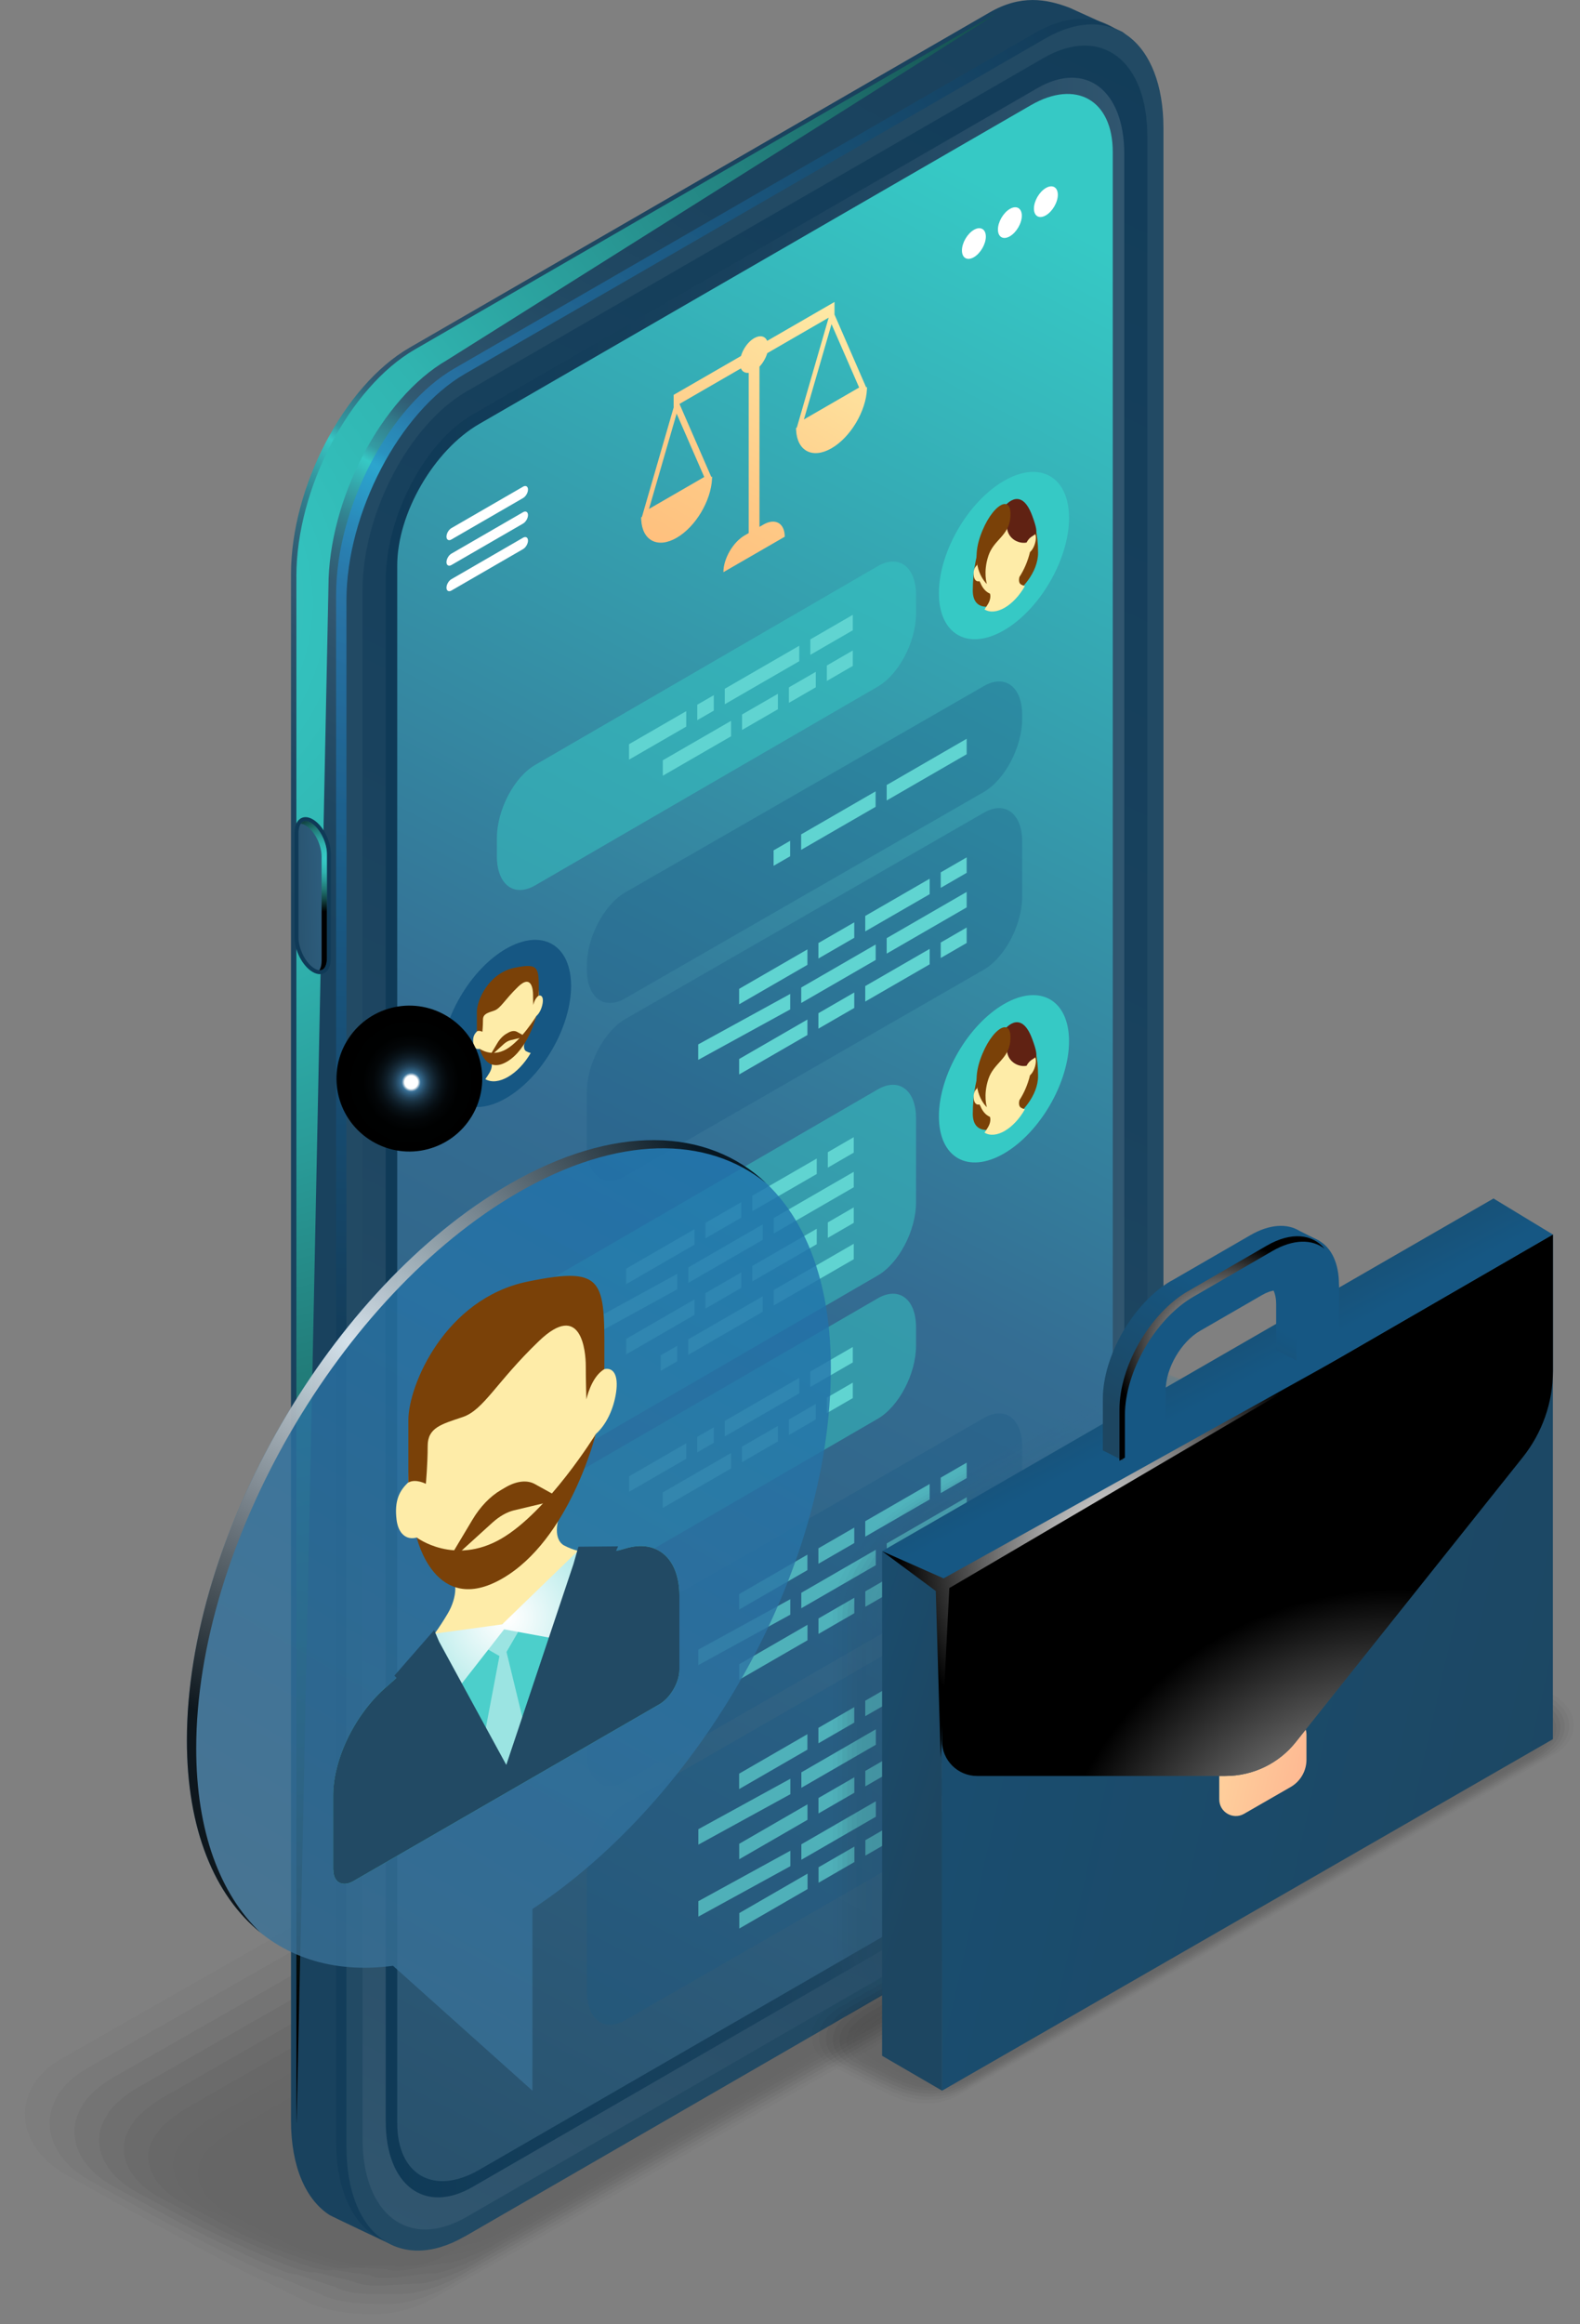 <svg width="102" height="150" viewBox="0 0 102 150" fill="none" xmlns="http://www.w3.org/2000/svg">
<rect x="0" y="0" width="102" height="150" fill="#808080" stroke="none"/>
<g clip-path="url(#clip0_103_10553)">
<g opacity="0.2">
<path opacity="0.09" d="M74.122 114.421L69.874 112.049C69.7 111.951 61.728 107.597 61.578 107.682L58.836 106.341C57.599 105.625 55.783 105.39 54.212 105.39C52.848 105.39 51.385 105.818 50.407 106.383L31.236 117.311L27.148 119.64L3.89 132.898C3.138 133.331 2.441 133.999 2.084 134.658C1.797 135.18 1.623 135.74 1.609 136.338C1.562 137.877 2.507 139.336 4.21 140.319L8.462 142.691C8.636 142.79 16.608 147.143 16.759 147.059L19.501 148.4C20.738 149.115 22.553 149.351 24.124 149.351C25.488 149.351 26.951 148.922 27.929 148.358L47.1 137.43L51.188 135.1L74.446 121.843C75.199 121.41 75.895 120.742 76.252 120.083C76.539 119.56 76.713 119 76.727 118.403C76.774 116.864 75.829 115.405 74.126 114.421H74.122Z" fill="black"/>
<path opacity="0.18" d="M73.694 114.76L69.56 112.473C69.212 112.275 61.752 108.346 61.451 108.515L58.794 107.419C57.684 106.774 55.75 106.736 54.335 106.736C53.107 106.736 51.545 107.263 50.666 107.771L32.059 118.389L28.09 120.652L5.513 133.533C4.836 133.924 4.069 134.625 3.73 135.208C3.444 135.712 3.246 136.239 3.213 136.809C3.124 138.286 4.022 139.708 5.692 140.672L9.826 142.96C10.174 143.157 17.634 147.087 17.935 146.917L20.592 148.014C21.702 148.659 23.635 148.696 25.051 148.696C26.279 148.696 27.84 148.169 28.72 147.661L47.327 137.044L51.296 134.78L73.873 121.899C74.55 121.509 75.317 120.808 75.655 120.224C75.942 119.72 76.14 119.193 76.173 118.624C76.262 117.146 75.364 115.725 73.694 114.76Z" fill="black"/>
<path opacity="0.27" d="M73.27 115.094L69.249 112.892C68.732 112.591 61.775 109.085 61.324 109.348L58.746 108.496C57.758 107.927 55.708 108.077 54.452 108.077C53.361 108.077 51.7 108.699 50.92 109.155L32.877 119.462L29.03 121.659L7.14 134.164C6.538 134.512 5.692 135.241 5.381 135.754C5.089 136.239 4.868 136.733 4.817 137.27C4.685 138.682 5.532 140.075 7.173 141.021L11.194 143.223C11.712 143.524 18.668 147.03 19.12 146.767L21.697 147.619C22.685 148.188 24.736 148.038 25.991 148.038C27.083 148.038 28.743 147.416 29.524 146.96L47.566 136.653L51.413 134.456L73.303 121.951C73.905 121.603 74.752 120.873 75.062 120.361C75.354 119.876 75.575 119.382 75.627 118.845C75.758 117.433 74.912 116.04 73.27 115.094Z" fill="black"/>
<path opacity="0.36" d="M72.847 115.433L68.943 113.315C68.252 112.915 61.808 109.833 61.206 110.181L58.709 109.574C57.843 109.075 55.68 109.423 54.579 109.423C53.624 109.423 51.87 110.143 51.183 110.539L33.701 120.535L29.971 122.667L8.763 134.794C8.236 135.1 7.31 135.853 7.027 136.3C6.731 136.766 6.487 137.223 6.421 137.736C6.242 139.086 7.042 140.442 8.655 141.374L12.559 143.491C13.25 143.891 19.694 146.974 20.296 146.626L22.793 147.233C23.659 147.732 25.822 147.383 26.923 147.383C27.878 147.383 29.632 146.663 30.319 146.268L47.801 136.272L51.531 134.14L72.739 122.012C73.266 121.706 74.192 120.949 74.475 120.506C74.771 120.04 75.016 119.584 75.081 119.071C75.26 117.72 74.46 116.365 72.847 115.433Z" fill="black"/>
<path opacity="0.45" d="M72.424 115.772L68.633 113.744C67.767 113.245 61.832 110.586 61.084 111.019L58.671 110.656C57.928 110.228 55.651 110.774 54.706 110.774C53.888 110.774 52.034 111.593 51.446 111.932L34.528 121.617L30.921 123.683L10.395 135.43C9.943 135.689 8.937 136.474 8.683 136.846C8.382 137.293 8.114 137.717 8.029 138.202C7.803 139.491 8.561 140.814 10.141 141.727L13.932 143.755C14.797 144.254 20.733 146.913 21.481 146.48L23.894 146.842C24.637 147.27 26.913 146.724 27.859 146.724C28.677 146.724 30.53 145.906 31.118 145.567L48.036 135.881L51.644 133.815L72.17 122.069C72.621 121.81 73.628 121.024 73.882 120.652C74.183 120.205 74.451 119.782 74.536 119.297C74.761 118.007 74.004 116.685 72.424 115.772Z" fill="black"/>
<path opacity="0.55" d="M71.996 116.106L68.318 114.162C67.278 113.565 61.855 111.325 60.952 111.847L58.619 111.729C58.003 111.372 55.604 112.111 54.819 112.111C54.137 112.111 52.185 113.028 51.696 113.311L35.342 122.685L31.857 124.685L12.013 136.056C11.637 136.272 10.546 137.082 10.324 137.387C10.019 137.816 9.727 138.202 9.628 138.663C9.36 139.891 10.066 141.176 11.618 142.075L15.296 144.018C16.335 144.616 21.759 146.856 22.662 146.334L24.994 146.452C25.611 146.809 28.009 146.07 28.795 146.07C29.477 146.07 31.429 145.153 31.918 144.87L48.272 135.496L51.757 133.495L71.601 122.125C71.977 121.909 73.068 121.099 73.289 120.793C73.595 120.365 73.886 119.979 73.985 119.518C74.253 118.29 73.548 117.005 71.996 116.106Z" fill="black"/>
<path opacity="0.64" d="M71.572 116.445L68.012 114.586C66.798 113.885 61.883 112.073 60.834 112.68L58.581 112.812C58.088 112.525 55.576 113.461 54.95 113.461C54.405 113.461 52.354 114.478 51.964 114.704L36.174 123.768L32.807 125.702L13.65 136.696C13.349 136.87 12.168 137.703 11.989 137.943C11.674 138.357 11.368 138.705 11.251 139.138C10.936 140.305 11.594 141.557 13.118 142.437L16.679 144.296C17.892 144.997 22.807 146.809 23.856 146.202L26.109 146.07C26.603 146.357 29.114 145.421 29.74 145.421C30.286 145.421 32.336 144.404 32.727 144.178L48.516 135.114L51.884 133.18L71.041 122.187C71.342 122.012 72.522 121.179 72.701 120.939C73.016 120.525 73.322 120.177 73.44 119.744C73.755 118.577 73.096 117.325 71.572 116.445Z" fill="black"/>
<path opacity="0.73" d="M71.149 116.784L67.701 115.01C66.319 114.21 61.907 112.821 60.712 113.513L58.544 113.89C58.172 113.673 55.548 114.807 55.077 114.807C54.668 114.807 52.523 115.923 52.227 116.092L36.997 124.845L33.752 126.709L15.277 137.326C15.051 137.458 13.744 138.286 13.64 138.489C13.25 138.818 12.991 139.199 12.855 139.604C12.493 140.705 13.104 141.924 14.6 142.79L18.047 144.564C19.43 145.364 23.842 146.753 25.037 146.061L27.205 145.684C27.576 145.896 30.201 144.767 30.671 144.767C31.081 144.767 33.225 143.651 33.522 143.482L48.751 134.728L51.997 132.865L70.472 122.248C70.698 122.116 72.005 121.288 72.109 121.085C72.499 120.756 72.758 120.375 72.894 119.97C73.256 118.869 72.645 117.65 71.149 116.784Z" fill="black"/>
<path opacity="0.82" d="M70.726 117.118L67.391 115.428C65.834 114.53 61.935 113.565 60.585 114.341L58.497 114.963C58.248 114.821 55.505 116.148 55.195 116.148C54.922 116.148 52.679 117.363 52.481 117.476L37.816 125.919L34.688 127.716L16.895 137.957C16.744 138.042 15.352 138.898 15.282 139.035C14.877 139.336 14.604 139.689 14.454 140.07C14.045 141.11 14.614 142.296 16.077 143.143L19.411 144.833C20.968 145.732 24.867 146.696 26.217 145.92L28.305 145.299C28.555 145.44 31.297 144.113 31.607 144.113C31.88 144.113 34.124 142.898 34.321 142.785L48.986 134.343L52.114 132.545L69.907 122.304C70.058 122.219 71.45 121.363 71.521 121.226C71.925 120.925 72.198 120.572 72.348 120.191C72.758 119.151 72.189 117.965 70.726 117.118Z" fill="black"/>
<path opacity="0.91" d="M70.303 117.457L67.085 115.852C65.355 114.854 61.963 114.308 60.468 115.174L58.459 116.04C58.337 115.97 55.477 117.49 55.322 117.49C55.186 117.49 52.843 118.803 52.745 118.859L38.644 126.992L35.638 128.723L18.532 138.588C18.457 138.63 16.975 139.51 16.942 139.576C16.524 139.853 16.237 140.178 16.072 140.526C15.611 141.505 16.138 142.654 17.573 143.482L20.79 145.087C22.52 146.084 25.912 146.63 27.407 145.764L29.416 144.899C29.538 144.969 32.398 143.449 32.553 143.449C32.689 143.449 35.032 142.136 35.13 142.08L49.231 133.947L52.237 132.215L69.343 122.351C69.418 122.309 70.9 121.429 70.933 121.363C71.351 121.085 71.638 120.761 71.803 120.412C72.264 119.433 71.737 118.285 70.303 117.457Z" fill="black"/>
<path d="M28.588 145.628L49.462 133.571L70.335 121.514C71.986 120.563 71.779 118.897 69.875 117.796L66.77 116.276C64.865 115.174 61.987 115.057 60.336 116.007L39.462 128.065L18.588 140.122C16.938 141.072 17.144 142.738 19.049 143.84L22.154 145.36C24.058 146.461 26.937 146.579 28.588 145.628Z" fill="black"/>
</g>
<path d="M26.438 142.64L63.887 121.005C68.111 118.563 71.535 112.016 71.535 106.383V6.589C71.535 3.723 73.891 3.087 72.461 2.061C72.405 2.024 69.117 0.527 69.056 0.504C67.523 -0.085 65.877 -0.348 63.882 0.805L26.434 22.439C22.21 24.882 18.786 31.428 18.786 37.061V136.851C18.786 139.844 19.755 141.981 21.293 142.96C21.382 143.016 25.347 144.903 25.451 144.936C26.815 145.393 24.59 143.703 26.438 142.64Z" fill="url(#paint0_linear_103_10553)"/>
<path style="mix-blend-mode:color-dodge" d="M26.782 22.552L64.231 0.918C66.225 -0.235 28.851 23.244 28.851 23.244C24.628 25.686 21.204 32.233 21.204 37.866C21.204 37.866 19.134 139.962 19.134 136.969V37.174C19.134 31.536 22.558 24.99 26.782 22.552Z" fill="url(#paint1_radial_103_10553)"/>
<path style="mix-blend-mode:screen" opacity="0.6" d="M29.345 143.971L66.794 122.337C71.017 119.895 74.441 113.348 74.441 107.715V7.92C74.441 2.282 71.017 -0.306 66.794 2.137L29.345 23.771C25.121 26.213 21.697 32.76 21.697 38.393V138.183C21.697 143.821 25.121 146.409 29.345 143.967V143.971Z" fill="url(#paint2_radial_103_10553)"/>
<path d="M30.013 144.329L67.462 122.695C71.685 120.252 75.109 113.706 75.109 108.073V8.278C75.109 2.64 71.685 0.052 67.462 2.494L30.013 24.129C25.789 26.571 22.365 33.117 22.365 38.751V138.54C22.365 144.178 25.789 146.767 30.013 144.324V144.329Z" fill="#224A64"/>
<path d="M74.07 108.736V8.819C74.07 3.878 71.069 1.61 67.363 3.746L30.112 25.267C26.41 27.409 23.404 33.146 23.404 38.087V138.004C23.404 142.945 26.405 145.214 30.112 143.077L67.363 121.556C71.064 119.415 74.07 113.678 74.07 108.736Z" fill="url(#paint3_linear_103_10553)"/>
<path d="M72.579 109.343V9.935C72.579 5.798 70.067 3.897 66.968 5.69L30.512 26.75C27.412 28.538 24.901 33.343 24.901 37.48V136.889C24.901 141.025 27.412 142.927 30.512 141.134L66.968 120.073C70.067 118.285 72.579 113.48 72.579 109.343Z" fill="url(#paint4_linear_103_10553)"/>
<path d="M66.545 6.791C69.465 5.101 71.836 6.452 71.836 9.808V110.332C71.836 113.687 69.465 117.772 66.545 119.462L30.935 140.032C28.014 141.722 25.644 140.371 25.644 137.016V36.492C25.644 33.136 28.014 29.051 30.935 27.362L66.545 6.791Z" fill="url(#paint5_linear_103_10553)"/>
<path d="M21.358 61.844V55.109C21.358 54.248 20.836 53.246 20.187 52.874C19.543 52.502 19.016 52.897 19.016 53.759V60.493C19.016 61.354 19.538 62.357 20.187 62.729C20.832 63.1 21.358 62.705 21.358 61.844Z" fill="url(#paint6_linear_103_10553)"/>
<path d="M20.653 62.616C20.987 62.616 21.105 62.202 21.105 61.844V55.109C21.105 54.342 20.629 53.42 20.06 53.095C19.938 53.025 19.825 52.987 19.722 52.987C19.388 52.987 19.27 53.401 19.27 53.759V60.493C19.27 61.26 19.745 62.183 20.314 62.507C20.437 62.578 20.549 62.616 20.653 62.616Z" fill="url(#paint7_linear_103_10553)"/>
<path style="mix-blend-mode:color-dodge" d="M20.761 62.013V55.279C20.761 54.512 20.286 53.589 19.717 53.264C19.609 53.203 19.51 53.17 19.416 53.166C19.486 53.057 19.585 52.987 19.722 52.987C19.82 52.987 19.938 53.025 20.06 53.095C20.625 53.42 21.105 54.347 21.105 55.109V61.844C21.105 62.202 20.987 62.616 20.653 62.616C20.644 62.616 20.629 62.611 20.615 62.611C20.719 62.456 20.761 62.23 20.761 62.018V62.013Z" fill="url(#paint8_radial_103_10553)"/>
<path d="M33.766 32.143L29.143 34.816C28.969 34.92 28.823 34.835 28.823 34.633C28.823 34.43 28.964 34.186 29.143 34.082L33.766 31.409C33.94 31.305 34.086 31.39 34.086 31.593C34.086 31.795 33.945 32.04 33.766 32.143ZM29.143 35.729L33.766 33.056C33.94 32.953 34.086 33.037 34.086 33.24C34.086 33.442 33.945 33.687 33.766 33.79L29.143 36.464C28.969 36.567 28.823 36.482 28.823 36.28C28.823 36.078 28.964 35.833 29.143 35.729ZM29.143 37.377L33.766 34.703C33.94 34.6 34.086 34.684 34.086 34.887C34.086 35.089 33.945 35.334 33.766 35.438L29.143 38.111C28.969 38.214 28.823 38.129 28.823 37.927C28.823 37.725 28.964 37.48 29.143 37.377Z" fill="white"/>
<path d="M62.1 16.161C62.1 16.651 62.443 16.848 62.871 16.599C63.294 16.354 63.643 15.756 63.643 15.271C63.643 14.787 63.299 14.584 62.871 14.834C62.448 15.079 62.1 15.676 62.1 16.161Z" fill="white"/>
<path d="M64.423 14.81C64.423 15.3 64.766 15.497 65.195 15.248C65.618 15.003 65.966 14.406 65.966 13.921C65.966 13.436 65.623 13.234 65.195 13.483C64.771 13.728 64.423 14.326 64.423 14.81Z" fill="white"/>
<path d="M66.747 13.46C66.747 13.949 67.09 14.147 67.518 13.897C67.942 13.653 68.29 13.055 68.29 12.57C68.29 12.085 67.946 11.883 67.518 12.133C67.095 12.377 66.747 12.975 66.747 13.46Z" fill="white"/>
<path d="M41.395 33.513C41.395 33.47 41.391 33.433 41.391 33.386L41.442 33.357L43.498 26.265H43.488V25.484L47.834 22.976C47.971 22.51 48.3 22.048 48.681 21.827C49.067 21.606 49.391 21.686 49.528 21.997L53.873 19.488V20.279H53.864L55.919 25.004L55.971 24.976C55.971 25.018 55.971 25.065 55.967 25.108V25.122C55.901 26.543 54.904 28.223 53.681 28.929C52.458 29.635 51.461 29.108 51.395 27.762H51.39L51.395 27.748C51.395 27.705 51.39 27.668 51.39 27.621L51.442 27.592L53.497 20.5L49.532 22.792C49.438 23.107 49.255 23.423 49.029 23.663V34.002L49.288 33.852C50.045 33.414 50.661 33.762 50.661 34.638L46.701 36.925C46.701 36.054 47.317 34.99 48.074 34.553L48.333 34.402V24.063C48.102 24.086 47.919 23.983 47.83 23.776L43.865 26.067L45.92 30.783L45.972 30.755C45.972 30.797 45.972 30.844 45.967 30.887V30.901C45.901 32.322 44.904 34.002 43.681 34.708C42.458 35.414 41.461 34.887 41.395 33.541H41.391L41.395 33.527V33.513ZM55.463 25.009L53.681 20.919L51.898 27.07L55.463 25.009ZM43.681 26.693L41.898 32.844L45.464 30.783L43.681 26.693Z" fill="url(#paint9_linear_103_10553)"/>
<path opacity="0.5" d="M34.552 57.138L56.663 44.313C58.027 43.523 59.137 41.41 59.137 39.588V38.407C59.137 36.586 58.031 35.748 56.663 36.539L34.552 49.363C33.188 50.154 32.078 52.267 32.078 54.088V55.269C32.078 57.091 33.183 57.928 34.552 57.138Z" fill="#36C9C5"/>
<path d="M60.613 38.28C60.613 40.944 62.495 42.017 64.814 40.675C67.132 39.334 69.014 36.092 69.014 33.428C69.014 30.764 67.132 29.691 64.814 31.032C62.495 32.374 60.613 35.616 60.613 38.28Z" fill="#36C9C5"/>
<g style="mix-blend-mode:screen">
<path d="M47.904 46.111L50.219 44.775V45.772L47.904 47.109V46.111ZM52.664 44.356L50.929 45.358V44.36L52.664 43.358V44.356ZM42.787 49.067L47.194 46.521V47.518L42.787 50.064V49.067ZM53.379 42.949L55.054 41.979V42.977L53.379 43.946V42.949ZM40.609 48.026L44.302 45.895V46.892L40.609 49.024V48.026ZM52.312 41.264L55.054 39.678V40.675L52.312 42.261V41.264ZM45.012 45.48L46.08 44.864V45.862L45.012 46.478V45.48ZM51.597 42.671L46.79 45.448V44.45L51.597 41.673V42.671Z" fill="#60D4D1"/>
</g>
<path d="M62.8 38.111C62.8 40.605 67.015 38.172 67.015 35.678C67.015 33.183 66.069 32.049 64.907 32.722C63.746 33.395 62.8 35.616 62.8 38.111Z" fill="url(#paint10_linear_103_10553)"/>
<path d="M63.083 36.473C63.092 36.294 63.106 36.172 63.13 36.087C63.313 34.219 63.944 33.343 64.875 32.807C65.82 32.261 66.512 32.449 66.634 34.209C66.643 34.261 66.648 34.327 66.648 34.412C66.808 34.379 66.911 34.52 66.86 34.863C66.817 35.16 66.686 35.456 66.493 35.63C66.352 36.214 66.112 36.774 65.811 37.235C65.754 37.452 65.787 37.649 65.914 37.72C65.994 37.767 66.074 37.8 66.163 37.824C65.444 39.094 64.277 39.772 63.558 39.33C63.638 39.212 63.718 39.09 63.793 38.962C63.929 38.727 63.967 38.468 63.906 38.308C63.647 38.2 63.435 37.965 63.294 37.621C63.276 37.584 63.252 37.546 63.233 37.508C63.04 37.56 62.895 37.423 62.866 37.165C62.824 36.802 62.918 36.619 63.078 36.464L63.083 36.473Z" fill="url(#paint11_linear_103_10553)"/>
<path d="M65.11 33.428C64.691 34.525 65.603 35.146 66.271 35.014C66.671 34.237 67.24 34.91 66.638 33.287C65.867 31.197 64.771 32.774 64.771 32.774L65.105 33.428H65.11Z" fill="url(#paint12_linear_103_10553)"/>
<path d="M65.222 33.428C65.105 34.6 64.155 34.826 63.807 35.87C63.459 36.92 63.708 37.687 63.708 37.687C63.708 37.687 62.565 36.68 63.28 34.614C63.995 32.548 65.387 31.762 65.218 33.428H65.222Z" fill="url(#paint13_linear_103_10553)"/>
<path opacity="0.5" d="M34.552 95.14L56.663 82.316C58.027 81.525 59.137 79.412 59.137 77.591V72.174C59.137 70.353 58.031 69.515 56.663 70.306L34.552 83.13C33.188 83.921 32.078 86.034 32.078 87.855V93.272C32.078 95.093 33.183 95.931 34.552 95.14Z" fill="#36C9C5"/>
<path d="M60.613 72.047C60.613 74.711 62.495 75.784 64.814 74.442C67.132 73.101 69.014 69.859 69.014 67.195C69.014 64.531 67.132 63.458 64.814 64.799C62.495 66.141 60.613 69.383 60.613 72.047Z" fill="#36C9C5"/>
<path opacity="0.5" d="M34.552 104.388L56.663 91.563C58.027 90.773 59.137 88.66 59.137 86.838V85.657C59.137 83.836 58.031 82.998 56.663 83.789L34.552 96.613C33.188 97.404 32.078 99.517 32.078 101.338V102.519C32.078 104.341 33.183 105.178 34.552 104.388Z" fill="#36C9C5"/>
<g style="mix-blend-mode:screen">
<path d="M47.904 93.361L50.219 92.025V93.022L47.904 94.359V93.361ZM52.664 91.606L50.929 92.608V91.61L52.664 90.608V91.606ZM42.787 96.317L47.194 93.771V94.768L42.787 97.314V96.317ZM53.379 90.199L55.054 89.229V90.227L53.379 91.196V90.199ZM40.609 95.276L44.302 93.145V94.142L40.609 96.274V95.276ZM52.312 88.514L55.054 86.928V87.925L52.312 89.511V88.514ZM45.012 92.731L46.08 92.114V93.112L45.012 93.728V92.731ZM51.597 89.921L46.79 92.698V91.7L51.597 88.923V89.921Z" fill="#60D4D1"/>
</g>
<path d="M62.8 71.877C62.8 74.372 67.015 71.939 67.015 69.444C67.015 66.95 66.069 65.816 64.907 66.489C63.746 67.162 62.8 69.383 62.8 71.877Z" fill="url(#paint14_linear_103_10553)"/>
<path d="M63.083 70.24C63.092 70.061 63.106 69.939 63.13 69.854C63.313 67.985 63.944 67.11 64.875 66.574C65.82 66.028 66.512 66.216 66.634 67.976C66.643 68.028 66.648 68.094 66.648 68.178C66.808 68.145 66.911 68.287 66.86 68.63C66.817 68.927 66.686 69.223 66.493 69.397C66.352 69.981 66.112 70.541 65.811 71.002C65.754 71.219 65.787 71.416 65.914 71.487C65.994 71.534 66.074 71.567 66.163 71.59C65.444 72.861 64.277 73.539 63.558 73.096C63.638 72.979 63.718 72.856 63.793 72.729C63.929 72.494 63.967 72.235 63.906 72.075C63.647 71.967 63.435 71.732 63.294 71.388C63.276 71.35 63.252 71.313 63.233 71.275C63.04 71.327 62.895 71.19 62.866 70.931C62.824 70.569 62.918 70.386 63.078 70.23L63.083 70.24Z" fill="url(#paint15_linear_103_10553)"/>
<path d="M65.11 67.195C64.691 68.291 65.603 68.913 66.271 68.781C66.671 68.004 67.24 68.677 66.638 67.054C65.867 64.964 64.771 66.541 64.771 66.541L65.105 67.195H65.11Z" fill="url(#paint16_linear_103_10553)"/>
<path d="M65.222 67.195C65.105 68.367 64.155 68.593 63.807 69.637C63.459 70.687 63.708 71.454 63.708 71.454C63.708 71.454 62.565 70.447 63.28 68.381C63.995 66.315 65.387 65.529 65.218 67.195H65.222Z" fill="url(#paint17_linear_103_10553)"/>
<g style="mix-blend-mode:multiply" opacity="0.3">
<path d="M40.36 64.428L63.515 51.109C64.879 50.318 65.989 48.205 65.989 46.384V46.144C65.989 44.323 64.884 43.485 63.515 44.276L40.36 57.594C38.996 58.385 37.886 60.498 37.886 62.319V62.559C37.886 64.38 38.992 65.218 40.36 64.428Z" fill="#165783"/>
</g>
<g style="mix-blend-mode:multiply" opacity="0.3">
<path d="M40.36 75.897L63.515 62.578C64.879 61.787 65.989 59.674 65.989 57.853V54.319C65.989 52.497 64.884 51.66 63.515 52.45L40.36 65.769C38.996 66.559 37.886 68.672 37.886 70.494V74.028C37.886 75.85 38.992 76.687 40.36 75.897Z" fill="#165783"/>
</g>
<path d="M29.683 71.161C28.052 70.207 28.068 67.146 29.717 64.323C31.366 61.5 34.025 59.985 35.655 60.938C37.285 61.892 37.27 64.954 35.621 67.776C33.972 70.599 31.313 72.114 29.683 71.161Z" fill="#165783"/>
<g style="mix-blend-mode:screen">
<path d="M52.834 60.86L55.148 59.524V60.521L52.834 61.858V60.86ZM60.016 57.707L55.858 60.107V59.11L60.016 56.709V57.707ZM47.717 63.816L52.124 61.27V62.267L47.717 64.814V63.816ZM60.731 56.3L62.405 55.331V56.328L60.731 57.298V56.3ZM57.241 50.662L62.405 47.678V48.676L57.241 51.66V50.662ZM49.941 54.879L51.009 54.262V55.26L49.941 55.876V54.879ZM56.526 52.069L51.719 54.846V53.848L56.526 51.071V52.069ZM52.834 65.388L55.148 64.051V65.049L52.834 66.385V65.388ZM60.016 62.234L55.858 64.635V63.637L60.016 61.237V62.234ZM47.717 68.343L52.124 65.797V66.795L47.717 69.341V68.343ZM60.731 60.827L62.405 59.858V60.856L60.731 61.825V60.827ZM57.241 60.545L62.405 57.561V58.559L57.241 61.543V60.545ZM45.073 67.402L51.014 64.145V65.143L45.073 68.4V67.402ZM56.531 61.952L51.724 64.729V63.731L56.531 60.954V61.952Z" fill="#60D4D1"/>
</g>
<g style="mix-blend-mode:multiply" opacity="0.3">
<path d="M40.36 114.958L63.515 101.639C64.879 100.849 65.989 98.736 65.989 96.914V93.38C65.989 91.559 64.884 90.721 63.515 91.512L40.36 104.83C38.996 105.621 37.886 107.734 37.886 109.555V113.089C37.886 114.911 38.992 115.748 40.36 114.958Z" fill="#165783"/>
</g>
<g style="mix-blend-mode:screen" opacity="0.7">
<path d="M52.834 99.921L55.148 98.585V99.583L52.834 100.919V99.921ZM60.016 96.768L55.858 99.169V98.171L60.016 95.771V96.768ZM47.717 102.877L52.124 100.331V101.329L47.717 103.875V102.877ZM60.731 95.361L62.406 94.392V95.389L60.731 96.359V95.361ZM52.839 104.449L55.153 103.112V104.11L52.839 105.447V104.449ZM60.021 101.296L55.863 103.696V102.698L60.021 100.298V101.296ZM47.721 107.404L52.129 104.858V105.856L47.721 108.402V107.404ZM60.736 99.889L62.41 98.919V99.917L60.736 100.886V99.889ZM57.246 99.606L62.41 96.623V97.62L57.246 100.604V99.606ZM45.078 106.463L51.019 103.206V104.204L45.078 107.461V106.463ZM56.536 101.013L51.729 103.79V102.792L56.536 100.016V101.013Z" fill="#60D4D1"/>
</g>
<g style="mix-blend-mode:multiply" opacity="0.3">
<path d="M40.36 130.371L63.515 117.052C64.879 116.261 65.989 114.148 65.989 112.327V104.971C65.989 103.15 64.884 102.312 63.515 103.103L40.36 116.421C38.996 117.212 37.886 119.325 37.886 121.146V128.502C37.886 130.323 38.992 131.161 40.36 130.371Z" fill="#165783"/>
</g>
<g style="mix-blend-mode:screen" opacity="0.7">
<path d="M52.834 111.508L55.148 110.172V111.169L52.834 112.506V111.508ZM60.016 108.355L55.858 110.755V109.757L60.016 107.357V108.355ZM47.716 114.464L52.123 111.918V112.915L47.716 115.461V114.464ZM60.731 106.948L62.405 105.978V106.976L60.731 107.946V106.948ZM52.838 116.035L55.153 114.699V115.697L52.838 117.033V116.035ZM60.02 112.882L55.863 115.283V114.285L60.02 111.885V112.882ZM47.721 118.991L52.128 116.445V117.443L47.721 119.989V118.991ZM60.735 111.475L62.41 110.506V111.503L60.735 112.473V111.475ZM52.843 120.506L55.157 119.17V120.168L52.843 121.504V120.506ZM60.025 117.353L55.867 119.753V118.756L60.025 116.356V117.353ZM47.726 123.462L52.133 120.916V121.914L47.726 124.46V123.462ZM60.74 115.946L62.415 114.977V115.974L60.74 116.944V115.946ZM57.25 111.193L62.415 108.209V109.207L57.25 112.191V111.193ZM45.082 118.05L51.023 114.793V115.791L45.082 119.047V118.05ZM56.54 112.6L51.733 115.377V114.379L56.54 111.602V112.6ZM57.25 115.838L62.415 112.854V113.852L57.25 116.836V115.838ZM45.082 122.695L51.023 119.438V120.436L45.082 123.692V122.695ZM56.54 117.245L51.733 120.022V119.024L56.54 116.247V117.245Z" fill="#60D4D1"/>
</g>
<g style="mix-blend-mode:screen">
<path d="M45.544 78.918L47.858 77.581V78.579L45.544 79.915V78.918ZM52.726 75.765L48.568 78.165V77.167L52.726 74.767V75.765ZM40.426 81.873L44.834 79.327V80.325L40.426 82.871V81.873ZM53.441 74.358L55.115 73.388V74.386L53.441 75.355V74.358ZM49.951 83.252L55.115 80.269V81.266L49.951 84.25V83.252ZM42.651 87.469L43.719 86.852V87.85L42.651 88.467V87.469ZM49.236 84.659L44.429 87.436V86.438L49.236 83.662V84.659ZM45.544 83.45L47.858 82.113V83.111L45.544 84.448V83.45ZM52.726 80.297L48.568 82.697V81.699L52.726 79.299V80.297ZM40.426 86.405L44.834 83.859V84.857L40.426 87.403V86.405ZM53.441 78.89L55.115 77.92V78.918L53.441 79.887V78.89ZM49.951 78.607L55.115 75.624V76.621L49.951 79.605V78.607ZM37.783 85.464L43.724 82.207V83.205L37.783 86.462V85.464ZM49.241 80.014L44.434 82.791V81.793L49.241 79.017V80.014Z" fill="#60D4D1"/>
</g>
<path d="M31.33 69.647C31.424 69.515 31.509 69.383 31.593 69.247C31.8 68.903 31.81 68.517 31.608 68.4C31.344 68.249 31.114 68.009 30.968 67.689C30.752 67.75 30.587 67.604 30.554 67.327C30.507 66.931 30.615 66.734 30.794 66.564C30.846 65.261 31.292 63.915 32.793 63.049C34.293 62.183 34.74 63.006 34.792 64.253C34.971 64.211 35.088 64.366 35.032 64.738C34.98 65.058 34.839 65.388 34.618 65.576C34.467 66.07 34.237 66.578 33.978 67.03C33.781 67.374 33.771 67.741 33.978 67.849C34.067 67.896 34.161 67.934 34.26 67.957C33.451 69.35 32.144 70.108 31.335 69.647H31.33Z" fill="url(#paint18_linear_103_10553)"/>
<path d="M34.792 64.249C34.519 64.404 34.425 64.865 34.425 64.865C34.425 64.865 34.411 64.465 34.411 64.178C34.411 63.891 34.322 62.842 33.452 63.675C32.581 64.512 32.327 65.077 31.899 65.223C31.471 65.369 31.18 65.435 31.18 65.811C31.18 66.188 31.142 66.588 31.142 66.588C31.142 66.588 30.935 66.475 30.785 66.559V65.284C30.785 64.573 31.532 62.804 33.221 62.456C34.872 62.117 34.783 62.465 34.783 64.244L34.792 64.249Z" fill="url(#paint19_linear_103_10553)"/>
<path d="M34.622 65.576C34.622 65.576 34.091 67.727 32.717 68.522C31.344 69.317 30.972 67.684 30.972 67.684C30.972 67.684 31.734 68.263 32.694 67.708C33.653 67.152 34.627 65.571 34.627 65.571L34.622 65.576Z" fill="url(#paint20_linear_103_10553)"/>
<path d="M33.926 66.894L33.381 66.592C33.221 66.503 33.009 66.526 32.788 66.658L32.689 66.715C32.473 66.842 32.261 67.058 32.106 67.322L31.546 68.263L32.511 67.388C32.656 67.256 32.807 67.171 32.948 67.134L33.926 66.898V66.894Z" fill="url(#paint21_linear_103_10553)"/>
<path style="mix-blend-mode:screen" d="M28.833 65.562C31.067 66.889 31.8 69.778 30.47 72.014C29.138 74.249 26.255 74.984 24.021 73.652C21.787 72.32 21.053 69.435 22.384 67.2C23.715 64.964 26.599 64.23 28.833 65.562Z" fill="url(#paint22_radial_103_10553)"/>
<path opacity="0.8" d="M32.854 76.433C44.335 69.802 53.638 75.111 53.638 88.293C53.638 101.475 45.139 116.083 34.373 123.198V134.926L25.371 126.864C17.591 127.904 12.065 122.455 12.065 112.304C12.065 99.121 21.373 83.064 32.849 76.433H32.854Z" fill="url(#paint23_linear_103_10553)"/>
<g style="mix-blend-mode:color-dodge">
<path opacity="0.8" d="M32.854 76.433C39.641 72.513 45.661 72.767 49.457 76.353C45.643 73.28 39.89 73.242 33.451 76.96C21.97 83.591 12.667 99.653 12.667 112.831C12.667 118.196 14.214 122.248 16.815 124.723C13.852 122.318 12.065 118.073 12.065 112.308C12.065 99.126 21.373 83.069 32.849 76.438L32.854 76.433Z" fill="url(#paint24_radial_103_10553)"/>
</g>
<path d="M24.985 108.826C26.114 107.866 27.153 106.708 28.061 105.433C30.615 106.891 34.754 104.496 37.308 100.091C38.211 100.322 39.255 100.275 40.384 99.931C42.378 99.329 43.86 100.529 43.86 102.985V107.748C43.86 108.572 43.277 109.579 42.557 109.993L22.817 121.396C22.097 121.81 21.514 121.481 21.514 120.652V115.89C21.514 113.433 22.995 110.52 24.99 108.821L24.985 108.826Z" fill="url(#paint25_radial_103_10553)"/>
<path d="M21.509 120.657V115.894C21.509 113.438 22.991 110.525 24.985 108.826C26.1 107.875 27.13 106.736 28.028 105.475L32.684 113.932L37.341 100.096C38.239 100.317 39.269 100.27 40.384 99.931C42.378 99.329 43.86 100.529 43.86 102.985V107.748C43.86 108.572 43.277 109.579 42.557 109.993L22.817 121.396C22.097 121.81 21.514 121.481 21.514 120.652L21.509 120.657Z" fill="url(#paint26_radial_103_10553)"/>
<path d="M28.061 105.428C28.353 105.018 28.63 104.595 28.889 104.157C29.543 103.07 29.566 101.846 28.936 101.479C28.108 101.004 27.379 100.242 26.909 99.225C26.217 99.418 25.709 98.957 25.601 98.077C25.451 96.834 25.789 96.199 26.358 95.667C26.528 91.535 27.939 87.295 32.685 84.551C37.43 81.808 38.841 84.424 39.011 88.359C39.58 88.231 39.947 88.712 39.768 89.893C39.613 90.914 39.152 91.94 38.46 92.547C37.985 94.109 37.256 95.714 36.433 97.145C35.803 98.232 35.779 99.399 36.419 99.738C36.697 99.884 36.993 100.002 37.308 100.082C34.754 104.487 30.615 106.882 28.061 105.423V105.428Z" fill="url(#paint27_linear_103_10553)"/>
<path d="M39.011 88.363C38.155 88.857 37.854 90.316 37.854 90.316C37.854 90.316 37.816 89.055 37.816 88.142C37.816 87.229 37.538 83.906 34.787 86.551C32.035 89.196 31.236 90.984 29.881 91.446C28.527 91.907 27.61 92.119 27.61 93.309C27.61 94.5 27.492 95.761 27.492 95.761C27.492 95.761 26.834 95.408 26.363 95.677V91.648C26.363 89.403 28.729 83.803 34.072 82.706C39.298 81.633 39.015 82.735 39.015 88.368L39.011 88.363Z" fill="url(#paint28_linear_103_10553)"/>
<path d="M38.46 92.552C38.46 92.552 36.777 99.362 32.431 101.87C28.085 104.383 26.904 99.225 26.904 99.225C26.904 99.225 29.317 101.056 32.351 99.305C35.38 97.554 38.46 92.552 38.46 92.552Z" fill="url(#paint29_linear_103_10553)"/>
<path d="M36.259 96.731L34.528 95.775C34.029 95.498 33.352 95.573 32.651 95.978L32.346 96.157C31.659 96.552 30.996 97.239 30.502 98.072L28.724 101.046L31.777 98.274C32.233 97.86 32.713 97.587 33.169 97.474L36.264 96.736L36.259 96.731Z" fill="url(#paint30_linear_103_10553)"/>
<path d="M32.242 106.873L31.495 106.444L32.468 104.764L33.447 105.32L32.699 106.609L33.823 111.245L32.468 114.986L31.118 112.807L32.242 106.873Z" fill="url(#paint31_linear_103_10553)"/>
<path d="M35.667 105.724L32.544 105.15L29.806 108.656L28.061 105.428L32.416 104.83L37.308 100.086L35.667 105.724Z" fill="url(#paint32_radial_103_10553)"/>
<path d="M32.684 115.65L25.46 108.139L28.028 105.197L28.348 105.95L32.684 113.899L37.021 100.938L37.341 99.818L39.904 99.794L32.684 115.65Z" fill="url(#paint33_radial_103_10553)"/>
<g style="mix-blend-mode:multiply" opacity="0.3">
<path opacity="0.09" d="M72.565 89.097C74.973 87.704 76.925 88.82 76.925 91.587V113.16C76.925 115.923 74.973 119.292 72.565 120.685L58.996 128.272C56.588 129.665 53.756 128.408 53.756 125.646V104.072C53.756 101.31 56.588 98.077 58.996 96.688L72.565 89.102V89.097Z" fill="url(#paint34_linear_103_10553)"/>
<path opacity="0.18" d="M72.796 89.196C75.204 87.803 77.156 88.918 77.156 91.686V113.108C77.156 115.876 75.204 119.245 72.796 120.633L59.222 128.225C56.813 129.618 54.071 128.375 54.071 125.613V104.19C54.071 101.423 56.813 98.18 59.222 96.787L72.796 89.196Z" fill="url(#paint35_linear_103_10553)"/>
<path opacity="0.27" d="M73.026 89.295C75.434 87.902 77.386 89.017 77.386 91.785V113.056C77.386 115.824 75.434 119.193 73.026 120.582L59.443 128.177C57.035 129.57 54.382 128.342 54.382 125.58V104.308C54.382 101.54 57.035 98.284 59.443 96.891L73.026 89.295Z" fill="url(#paint36_linear_103_10553)"/>
<path opacity="0.36" d="M73.257 89.394C75.665 88.001 77.617 89.116 77.617 91.883V113.005C77.617 115.772 75.665 119.142 73.257 120.535L59.668 128.135C57.26 129.528 54.692 128.314 54.692 125.551V104.43C54.692 101.663 57.26 98.392 59.668 96.999L73.257 89.398V89.394Z" fill="url(#paint37_linear_103_10553)"/>
<path opacity="0.45" d="M73.487 89.493C75.895 88.1 77.847 89.215 77.847 91.982V112.953C77.847 115.72 75.895 119.09 73.487 120.483L59.889 128.088C57.481 129.481 55.003 128.281 55.003 125.514V104.543C55.003 101.776 57.481 98.491 59.889 97.098L73.487 89.493Z" fill="url(#paint38_linear_103_10553)"/>
<path opacity="0.55" d="M73.722 89.591C76.13 88.198 78.087 89.314 78.087 92.081V112.901C78.087 115.668 76.135 119.038 73.722 120.431L60.12 128.046C57.712 129.439 55.318 128.253 55.318 125.486V104.665C55.318 101.898 57.712 98.599 60.12 97.206L73.722 89.591Z" fill="url(#paint39_linear_103_10553)"/>
<path opacity="0.64" d="M73.953 89.69C76.361 88.297 78.317 89.413 78.317 92.18V112.849C78.317 115.617 76.365 118.986 73.953 120.379L60.346 127.999C57.937 129.392 55.633 128.22 55.633 125.453V104.783C55.633 102.016 57.937 98.698 60.346 97.31L73.953 89.69Z" fill="url(#paint40_linear_103_10553)"/>
<path opacity="0.73" d="M74.183 89.789C76.591 88.396 78.548 89.511 78.548 92.279V112.798C78.548 115.565 76.596 118.939 74.183 120.328L60.567 127.952C58.158 129.345 55.938 128.187 55.938 125.42V104.901C55.938 102.133 58.154 98.802 60.567 97.413L74.183 89.789Z" fill="url(#paint41_linear_103_10553)"/>
<path opacity="0.82" d="M74.413 89.888C76.822 88.495 78.778 89.61 78.778 92.378V112.746C78.778 115.513 76.826 118.887 74.413 120.28L60.792 127.909C58.384 129.302 56.254 128.159 56.254 125.391V105.023C56.254 102.256 58.384 98.91 60.792 97.517L74.413 89.888Z" fill="url(#paint42_linear_103_10553)"/>
<path opacity="0.91" d="M74.644 89.987C77.057 88.594 79.009 89.709 79.009 92.476V112.694C79.009 115.461 77.052 118.836 74.644 120.229L61.014 127.862C58.601 129.255 56.559 128.126 56.559 125.358V105.141C56.559 102.373 58.601 99.013 61.014 97.62L74.644 89.987Z" fill="url(#paint43_linear_103_10553)"/>
<path d="M74.874 90.086C77.287 88.693 79.239 89.808 79.239 92.575V112.642C79.239 115.41 77.283 118.784 74.874 120.177L61.239 127.815C58.826 129.208 56.874 128.093 56.874 125.325V105.258C56.874 102.491 58.831 99.117 61.239 97.724L74.874 90.086Z" fill="url(#paint44_linear_103_10553)"/>
</g>
<g opacity="0.2">
<path opacity="0.09" d="M100.296 109.4L98.429 108.468C98.382 108.44 96.505 107.517 96.449 107.517C95.945 107.254 95.362 107.098 94.765 107.033C94.549 107.009 94.285 107.014 94.064 107.014C93.373 107.014 92.606 107.244 92.112 107.531L72.885 118.525L53.605 129.547C53.022 129.886 52.542 130.474 52.443 131.048C52.429 131.128 52.415 131.213 52.41 131.298C52.359 132.079 52.824 132.837 53.704 133.345L55.571 134.277C55.618 134.305 57.495 135.227 57.551 135.227C58.055 135.491 58.638 135.646 59.235 135.712C59.452 135.736 59.715 135.731 59.936 135.731C60.627 135.731 61.394 135.5 61.888 135.213L81.115 124.22L100.4 113.198C100.983 112.859 101.463 112.271 101.561 111.696C101.575 111.616 101.59 111.532 101.594 111.447C101.646 110.661 101.18 109.908 100.301 109.4H100.296Z" fill="black"/>
<path opacity="0.18" d="M100.084 109.569L98.25 108.651C98.156 108.6 96.406 107.753 96.289 107.748C95.781 107.513 95.202 107.395 94.624 107.343C94.431 107.324 94.139 107.357 93.942 107.357C93.316 107.357 92.479 107.649 92.032 107.908L73.124 118.723L54.118 129.594C53.591 129.9 53.036 130.516 52.928 131.029C52.914 131.109 52.89 131.185 52.881 131.265C52.777 132.022 53.205 132.775 54.09 133.284L55.924 134.201C56.018 134.253 57.768 135.1 57.885 135.105C58.393 135.34 58.972 135.458 59.55 135.51C59.743 135.528 60.035 135.496 60.232 135.496C60.858 135.496 61.695 135.204 62.142 134.945L81.05 124.13L100.052 113.259C100.578 112.953 101.133 112.336 101.241 111.823C101.256 111.743 101.279 111.668 101.289 111.588C101.392 110.83 100.964 110.077 100.08 109.569H100.084Z" fill="black"/>
<path opacity="0.27" d="M99.868 109.743L98.062 108.844C97.921 108.764 96.294 107.993 96.124 107.993C95.612 107.781 95.038 107.706 94.478 107.668C94.304 107.654 93.994 107.71 93.815 107.71C93.26 107.71 92.348 108.068 91.953 108.299L73.369 118.935L54.64 129.66C54.175 129.928 53.535 130.578 53.422 131.029C53.403 131.105 53.375 131.175 53.361 131.251C53.201 131.98 53.601 132.733 54.48 133.241L56.286 134.14C56.428 134.22 58.055 134.992 58.224 134.992C58.737 135.204 59.311 135.279 59.866 135.317C60.04 135.331 60.35 135.274 60.529 135.274C61.084 135.274 61.996 134.917 62.392 134.686L80.975 124.05L99.704 113.325C100.169 113.056 100.814 112.407 100.922 111.955C100.941 111.88 100.969 111.809 100.983 111.734C101.143 111.005 100.743 110.252 99.864 109.743H99.868Z" fill="black"/>
<path opacity="0.36" d="M99.652 109.913L97.874 109.028C97.686 108.92 96.181 108.228 95.955 108.223C95.438 108.035 94.854 108.106 94.332 107.979C94.182 107.946 93.843 108.054 93.688 108.054C93.203 108.054 92.216 108.473 91.872 108.675L73.614 119.137L55.157 129.712C54.748 129.947 54.024 130.625 53.906 131.015C53.883 131.086 53.85 131.156 53.826 131.227C53.615 131.928 53.977 132.681 54.856 133.19L56.634 134.074C56.822 134.183 58.327 134.874 58.553 134.879C59.071 135.067 59.64 135.1 60.176 135.124C60.326 135.128 60.665 135.048 60.82 135.048C61.305 135.048 62.292 134.63 62.636 134.427L80.894 123.965L99.351 113.391C99.76 113.155 100.484 112.478 100.602 112.087C100.625 112.016 100.658 111.946 100.682 111.875C100.893 111.174 100.531 110.421 99.652 109.913Z" fill="black"/>
<path opacity="0.45" d="M99.436 110.082L97.686 109.216C97.455 109.08 96.068 108.463 95.786 108.459C95.264 108.299 94.685 108.43 94.182 108.299C94.055 108.266 93.693 108.402 93.561 108.402C93.147 108.402 92.089 108.887 91.788 109.056L73.854 119.339L55.67 129.763C55.317 129.966 54.438 130.658 54.391 131.001C54.353 131.067 54.325 131.133 54.297 131.199C54.029 131.872 54.358 132.62 55.242 133.133L56.992 133.999C57.222 134.135 58.61 134.752 58.892 134.757C59.414 134.917 59.974 134.912 60.496 134.917C60.628 134.917 60.985 134.813 61.117 134.813C61.531 134.813 62.589 134.328 62.89 134.159L80.824 123.876L99.008 113.452C99.36 113.249 100.24 112.558 100.287 112.214C100.325 112.148 100.353 112.082 100.381 112.016C100.649 111.343 100.32 110.595 99.436 110.082Z" fill="black"/>
<path opacity="0.55" d="M99.224 110.256L97.503 109.404C97.225 109.244 95.96 108.703 95.621 108.699C95.094 108.562 94.521 108.764 94.041 108.619C93.937 108.586 93.547 108.755 93.439 108.755C93.091 108.755 91.962 109.301 91.713 109.447L74.098 119.551L56.192 129.829C55.901 129.999 54.922 130.714 54.88 131.001C54.838 131.062 54.805 131.124 54.772 131.185C54.443 131.829 54.744 132.578 55.628 133.091L57.349 133.943C57.627 134.103 58.892 134.644 59.231 134.648C59.758 134.785 60.308 134.738 60.811 134.728C60.919 134.728 61.305 134.592 61.413 134.592C61.761 134.592 62.89 134.046 63.139 133.9L80.754 123.796L98.66 113.518C98.951 113.348 99.93 112.633 99.972 112.346C100.014 112.285 100.047 112.223 100.08 112.162C100.409 111.518 100.108 110.769 99.224 110.256Z" fill="black"/>
<path opacity="0.64" d="M99.007 110.426L97.319 109.593C96.995 109.404 95.852 108.943 95.456 108.934C94.925 108.826 94.37 108.821 93.895 108.934C93.81 108.92 93.401 109.099 93.312 109.099C93.034 109.099 91.83 109.71 91.632 109.823L74.343 119.753L56.71 129.881C56.474 130.018 55.402 130.756 55.369 130.987C55.322 131.043 55.28 131.1 55.247 131.161C54.861 131.782 55.129 132.526 56.014 133.039L57.702 133.872C58.027 134.06 59.169 134.521 59.565 134.531C60.096 134.639 60.651 134.644 61.126 134.531C61.211 134.545 61.62 134.366 61.709 134.366C61.987 134.366 63.191 133.754 63.389 133.641L80.678 123.711L98.311 113.584C98.547 113.447 99.619 112.708 99.652 112.478C99.699 112.421 99.737 112.365 99.774 112.304C100.16 111.682 99.892 110.939 99.007 110.426Z" fill="black"/>
<path opacity="0.73" d="M98.791 110.595L97.131 109.776C96.759 109.56 95.739 109.174 95.287 109.169C94.751 109.084 94.201 109.108 93.749 109.249C93.683 109.24 93.25 109.447 93.185 109.447C92.978 109.447 91.698 110.12 91.548 110.205L74.582 119.956L57.222 129.933C57.048 130.036 55.877 130.799 55.853 130.973C55.802 131.025 55.755 131.081 55.712 131.133C55.266 131.721 55.51 132.469 56.394 132.978L58.055 133.797C58.426 134.013 59.447 134.399 59.898 134.404C60.435 134.488 60.985 134.465 61.436 134.324C61.502 134.333 61.935 134.126 62.001 134.126C62.208 134.126 63.487 133.453 63.638 133.368L80.603 123.617L97.963 113.64C98.137 113.537 99.313 112.774 99.332 112.6C99.384 112.548 99.431 112.492 99.473 112.44C99.92 111.852 99.675 111.103 98.791 110.595Z" fill="black"/>
<path opacity="0.82" d="M98.575 110.769L96.943 109.965C96.524 109.725 95.626 109.414 95.118 109.404C94.577 109.343 94.036 109.4 93.599 109.569C93.556 109.565 93.1 109.8 93.053 109.8C92.916 109.8 91.562 110.539 91.463 110.595L74.822 120.168L57.74 129.994C57.622 130.06 56.352 130.851 56.338 130.968C56.282 131.015 56.23 131.067 56.183 131.119C55.675 131.679 55.891 132.427 56.775 132.935L58.407 133.74C58.826 133.98 59.724 134.291 60.232 134.3C60.773 134.361 61.314 134.305 61.752 134.135C61.794 134.14 62.25 133.905 62.297 133.905C62.434 133.905 63.788 133.166 63.887 133.11L80.528 123.537L97.611 113.711C97.728 113.645 98.998 112.854 99.012 112.736C99.069 112.689 99.12 112.638 99.167 112.586C99.675 112.026 99.459 111.278 98.575 110.769Z" fill="black"/>
<path opacity="0.91" d="M98.363 110.939L96.759 110.153C96.293 109.885 95.522 109.649 94.953 109.645C94.407 109.612 93.871 109.692 93.457 109.889C93.434 109.889 92.954 110.148 92.935 110.148C92.865 110.148 91.44 110.948 91.392 110.976L75.072 120.375L58.262 130.055C58.205 130.088 56.837 130.907 56.832 130.964C56.771 131.006 56.714 131.053 56.662 131.1C56.093 131.627 56.281 132.375 57.17 132.888L58.774 133.674C59.24 133.943 60.011 134.178 60.58 134.183C61.126 134.215 61.662 134.135 62.076 133.938C62.1 133.938 62.579 133.679 62.598 133.679C62.669 133.679 64.094 132.879 64.141 132.851L80.462 123.452L97.272 113.772C97.328 113.739 98.697 112.92 98.702 112.864C98.763 112.821 98.819 112.774 98.871 112.727C99.44 112.2 99.252 111.452 98.363 110.939Z" fill="black"/>
<path d="M62.387 133.74L80.382 123.368L98.377 112.995C99.215 112.511 99.106 111.668 98.142 111.108L96.567 110.336C95.602 109.776 94.139 109.72 93.302 110.2L75.307 120.572L57.312 130.945C56.474 131.429 56.583 132.272 57.547 132.827L59.123 133.599C60.087 134.159 61.55 134.215 62.387 133.735V133.74Z" fill="black"/>
</g>
<path d="M60.825 102.472V134.926L56.945 132.672V100.105L60.825 102.472Z" fill="url(#paint45_linear_103_10553)"/>
<path d="M60.811 102.472V134.926L100.25 112.238V79.671L60.811 102.472Z" fill="url(#paint46_linear_103_10553)"/>
<path d="M78.712 113.96V116.13C78.712 116.949 79.601 117.466 80.311 117.057L83.322 115.325C83.952 114.962 84.342 114.29 84.342 113.56V111.936C84.342 111.113 83.453 110.6 82.743 111.014L79.249 113.038C78.919 113.231 78.717 113.579 78.717 113.96H78.712Z" fill="url(#paint47_linear_103_10553)"/>
<path d="M60.811 102.472V112.346C60.811 113.598 61.827 114.614 63.078 114.614H79.107C80.876 114.614 82.55 113.814 83.651 112.426L98.307 94.043C99.567 92.462 100.254 90.5 100.254 88.476V79.666L60.811 102.468V102.472Z" fill="url(#paint48_linear_103_10553)"/>
<path style="mix-blend-mode:color-dodge" d="M60.811 102.472V112.346C60.811 113.598 61.827 114.614 63.078 114.614H79.107C80.876 114.614 82.55 113.814 83.651 112.426L98.307 94.043C99.567 92.462 100.254 90.5 100.254 88.476V79.666L60.811 102.468V102.472Z" fill="url(#paint49_radial_103_10553)"/>
<path d="M100.25 79.671L60.811 102.472L56.945 100.105L96.416 77.346L100.25 79.671Z" fill="url(#paint50_linear_103_10553)"/>
<path d="M75.613 82.664L80.711 79.718C81.962 78.993 83.096 78.941 83.9 79.44L85.17 80.076L84.987 81.036C85.081 81.393 85.137 81.793 85.137 82.24V85.554L84.004 86.208L83.698 87.808L82.385 87.14V84.161C82.385 82.758 81.393 82.193 80.175 82.899L76.158 85.219C74.935 85.925 73.948 87.634 73.948 89.036V92.015L72.715 92.726L72.508 94.269L71.196 93.601V90.288C71.196 87.483 73.176 84.067 75.617 82.655L75.613 82.664Z" fill="url(#paint51_linear_103_10553)"/>
<path d="M86.445 82.909V86.222L83.693 87.813V84.834C83.693 83.431 82.706 82.866 81.483 83.572L77.466 85.892C76.243 86.598 75.255 88.307 75.255 89.709V92.688L72.504 94.279V90.966C72.504 88.161 74.484 84.744 76.925 83.332L82.019 80.386C84.46 78.974 86.44 80.104 86.44 82.909H86.445Z" fill="url(#paint52_linear_103_10553)"/>
<g style="mix-blend-mode:color-dodge">
<path d="M76.69 83.332L81.784 80.386C83.355 79.478 84.733 79.629 85.518 80.593C84.709 79.958 83.496 79.953 82.136 80.739L77.043 83.685C74.601 85.097 72.621 88.514 72.621 91.319V94.072L72.269 94.274V90.961C72.269 88.156 74.249 84.739 76.69 83.328V83.332Z" fill="url(#paint53_radial_103_10553)"/>
</g>
<path style="mix-blend-mode:color-dodge" d="M60.727 113.433L60.411 102.675L56.945 100.105L60.915 101.861L87.917 86.853L61.286 102.486L60.727 113.433Z" fill="url(#paint54_radial_103_10553)"/>
</g>
<defs>
<linearGradient id="paint0_linear_103_10553" x1="83.9" y1="4.584" x2="34.942" y2="89.336" gradientUnits="userSpaceOnUse">
<stop offset="0.06" stop-color="#19425E"/>
<stop offset="0.27" stop-color="#1B435F"/>
<stop offset="0.38" stop-color="#224A64"/>
<stop offset="0.46" stop-color="#2F556E"/>
<stop offset="0.47" stop-color="#31566F"/>
<stop offset="0.48" stop-color="#315A72"/>
<stop offset="0.49" stop-color="#31677C"/>
<stop offset="0.5" stop-color="#327D8C"/>
<stop offset="0.52" stop-color="#349BA3"/>
<stop offset="0.53" stop-color="#36C9C5"/>
<stop offset="0.55" stop-color="#34A3A8"/>
<stop offset="0.57" stop-color="#32818F"/>
<stop offset="0.59" stop-color="#31697D"/>
<stop offset="0.61" stop-color="#315B72"/>
<stop offset="0.63" stop-color="#31566F"/>
<stop offset="0.65" stop-color="#2C526B"/>
<stop offset="0.74" stop-color="#1E4661"/>
<stop offset="0.81" stop-color="#19425E"/>
<stop offset="1" stop-color="#19425E"/>
</linearGradient>
<radialGradient id="paint1_radial_103_10553" cx="0" cy="0" r="1" gradientUnits="userSpaceOnUse" gradientTransform="translate(7.883 39.028) rotate(180) scale(91.802 91.855)">
<stop stop-color="#36C9C5"/>
<stop offset="0.11" stop-color="#34C3BF"/>
<stop offset="0.26" stop-color="#30B4B0"/>
<stop offset="0.41" stop-color="#299A97"/>
<stop offset="0.58" stop-color="#207774"/>
<stop offset="0.76" stop-color="#134948"/>
<stop offset="0.94" stop-color="#051212"/>
<stop offset="1"/>
</radialGradient>
<radialGradient id="paint2_radial_103_10553" cx="0" cy="0" r="1" gradientUnits="userSpaceOnUse" gradientTransform="translate(23.24 32.463) rotate(180) scale(54.085 54.116)">
<stop stop-color="#2592DA"/>
<stop offset="1" stop-color="#0F3A57"/>
</radialGradient>
<linearGradient id="paint3_linear_103_10553" x1="16.928" y1="140.663" x2="92.928" y2="-19.83" gradientUnits="userSpaceOnUse">
<stop stop-color="#31566F"/>
<stop offset="0.12" stop-color="#2A506A"/>
<stop offset="0.49" stop-color="#19425E"/>
<stop offset="1" stop-color="#0F3A57"/>
</linearGradient>
<linearGradient id="paint4_linear_103_10553" x1="72.579" y1="73.412" x2="24.896" y2="73.412" gradientUnits="userSpaceOnUse">
<stop stop-color="#31566F"/>
<stop offset="0.12" stop-color="#2A506A"/>
<stop offset="0.49" stop-color="#19425E"/>
<stop offset="1" stop-color="#0F3A57"/>
</linearGradient>
<linearGradient id="paint5_linear_103_10553" x1="77.965" y1="17.643" x2="5.352" y2="156.022" gradientUnits="userSpaceOnUse">
<stop offset="0.01" stop-color="#36C9C5"/>
<stop offset="0.43" stop-color="#346D93"/>
<stop offset="0.9" stop-color="#274E68"/>
</linearGradient>
<linearGradient id="paint6_linear_103_10553" x1="-1208.88" y1="-3423.28" x2="-1204.6" y2="-3410.94" gradientUnits="userSpaceOnUse">
<stop stop-color="#31566F"/>
<stop offset="0.12" stop-color="#2A506A"/>
<stop offset="0.49" stop-color="#19425E"/>
<stop offset="1" stop-color="#0F3A57"/>
</linearGradient>
<linearGradient id="paint7_linear_103_10553" x1="17.995" y1="57.891" x2="23.875" y2="57.642" gradientUnits="userSpaceOnUse">
<stop stop-color="#274E68"/>
<stop offset="1" stop-color="#346D93"/>
</linearGradient>
<radialGradient id="paint8_radial_103_10553" cx="0" cy="0" r="1" gradientUnits="userSpaceOnUse" gradientTransform="translate(20.949 55.382) rotate(180) scale(3.457 3.459)">
<stop stop-color="#36C9C5"/>
<stop offset="0.11" stop-color="#34C3BF"/>
<stop offset="0.26" stop-color="#30B4B0"/>
<stop offset="0.41" stop-color="#299A97"/>
<stop offset="0.58" stop-color="#207774"/>
<stop offset="0.76" stop-color="#134948"/>
<stop offset="0.94" stop-color="#051212"/>
<stop offset="1"/>
</radialGradient>
<linearGradient id="paint9_linear_103_10553" x1="41.612" y1="39.988" x2="53.8" y2="18.633" gradientUnits="userSpaceOnUse">
<stop offset="0.04" stop-color="#FFBA78"/>
<stop offset="0.4" stop-color="#FEC986"/>
<stop offset="1" stop-color="#FEECA8"/>
</linearGradient>
<linearGradient id="paint10_linear_103_10553" x1="578.059" y1="-260.695" x2="573.846" y2="-258.264" gradientUnits="userSpaceOnUse">
<stop offset="0.04" stop-color="#602213"/>
<stop offset="0.57" stop-color="#6C310D"/>
<stop offset="1" stop-color="#7A4108"/>
</linearGradient>
<linearGradient id="paint11_linear_103_10553" x1="578.034" y1="-260.429" x2="574.016" y2="-258.111" gradientUnits="userSpaceOnUse">
<stop offset="0.04" stop-color="#FFA98C"/>
<stop offset="0.32" stop-color="#FEB892"/>
<stop offset="0.86" stop-color="#FEE0A3"/>
<stop offset="1" stop-color="#FEECA8"/>
</linearGradient>
<linearGradient id="paint12_linear_103_10553" x1="576.154" y1="-260.92" x2="576.197" y2="-262.189" gradientUnits="userSpaceOnUse">
<stop offset="0.04" stop-color="#602213"/>
<stop offset="0.57" stop-color="#6C310D"/>
<stop offset="1" stop-color="#7A4108"/>
</linearGradient>
<linearGradient id="paint13_linear_103_10553" x1="575.842" y1="-260.441" x2="573.65" y2="-259.176" gradientUnits="userSpaceOnUse">
<stop offset="0.04" stop-color="#602213"/>
<stop offset="0.57" stop-color="#6C310D"/>
<stop offset="1" stop-color="#7A4108"/>
</linearGradient>
<linearGradient id="paint14_linear_103_10553" x1="460.969" y1="-159.29" x2="460.562" y2="-159.055" gradientUnits="userSpaceOnUse">
<stop offset="0.04" stop-color="#602213"/>
<stop offset="0.57" stop-color="#6C310D"/>
<stop offset="1" stop-color="#7A4108"/>
</linearGradient>
<linearGradient id="paint15_linear_103_10553" x1="461.08" y1="-159.098" x2="460.672" y2="-158.863" gradientUnits="userSpaceOnUse">
<stop offset="0.04" stop-color="#FFA98C"/>
<stop offset="0.32" stop-color="#FEB892"/>
<stop offset="0.86" stop-color="#FEE0A3"/>
<stop offset="1" stop-color="#FEECA8"/>
</linearGradient>
<linearGradient id="paint16_linear_103_10553" x1="590.767" y1="-235.593" x2="590.811" y2="-236.863" gradientUnits="userSpaceOnUse">
<stop offset="0.04" stop-color="#602213"/>
<stop offset="0.57" stop-color="#6C310D"/>
<stop offset="1" stop-color="#7A4108"/>
</linearGradient>
<linearGradient id="paint17_linear_103_10553" x1="590.456" y1="-235.115" x2="588.264" y2="-233.85" gradientUnits="userSpaceOnUse">
<stop offset="0.04" stop-color="#602213"/>
<stop offset="0.57" stop-color="#6C310D"/>
<stop offset="1" stop-color="#7A4108"/>
</linearGradient>
<linearGradient id="paint18_linear_103_10553" x1="551.277" y1="-233.251" x2="546.771" y2="-230.651" gradientUnits="userSpaceOnUse">
<stop offset="0.04" stop-color="#FFA98C"/>
<stop offset="0.32" stop-color="#FEB892"/>
<stop offset="0.86" stop-color="#FEE0A3"/>
<stop offset="1" stop-color="#FEECA8"/>
</linearGradient>
<linearGradient id="paint19_linear_103_10553" x1="550.116" y1="-234.672" x2="546.115" y2="-232.363" gradientUnits="userSpaceOnUse">
<stop offset="0.04" stop-color="#602213"/>
<stop offset="0.57" stop-color="#6C310D"/>
<stop offset="1" stop-color="#7A4108"/>
</linearGradient>
<linearGradient id="paint20_linear_103_10553" x1="551.404" y1="-232.042" x2="547.749" y2="-229.934" gradientUnits="userSpaceOnUse">
<stop offset="0.04" stop-color="#602213"/>
<stop offset="0.57" stop-color="#6C310D"/>
<stop offset="1" stop-color="#7A4108"/>
</linearGradient>
<linearGradient id="paint21_linear_103_10553" x1="550.514" y1="-231.978" x2="548.131" y2="-230.603" gradientUnits="userSpaceOnUse">
<stop offset="0.04" stop-color="#602213"/>
<stop offset="0.57" stop-color="#6C310D"/>
<stop offset="1" stop-color="#7A4108"/>
</linearGradient>
<radialGradient id="paint22_radial_103_10553" cx="0" cy="0" r="1" gradientUnits="userSpaceOnUse" gradientTransform="translate(26.547 69.841) rotate(-59.275) scale(4.705 4.704)">
<stop offset="0.09" stop-color="white"/>
<stop offset="0.11" stop-color="#97B4C8"/>
<stop offset="0.13" stop-color="#397096"/>
<stop offset="0.17" stop-color="#2D5978"/>
<stop offset="0.22" stop-color="#214158"/>
<stop offset="0.28" stop-color="#172D3C"/>
<stop offset="0.35" stop-color="#0E1C26"/>
<stop offset="0.43" stop-color="#070F14"/>
<stop offset="0.52" stop-color="#030608"/>
<stop offset="0.66" stop-color="#000101"/>
<stop offset="1"/>
</radialGradient>
<linearGradient id="paint23_linear_103_10553" x1="18.155" y1="127.321" x2="49.032" y2="74.444" gradientUnits="userSpaceOnUse">
<stop offset="0.03" stop-color="#397096"/>
<stop offset="1" stop-color="#1E74AE"/>
</linearGradient>
<radialGradient id="paint24_radial_103_10553" cx="0" cy="0" r="1" gradientUnits="userSpaceOnUse" gradientTransform="translate(22.483 86.57) rotate(180) scale(25.751 25.766)">
<stop stop-color="white"/>
<stop offset="1"/>
</radialGradient>
<radialGradient id="paint25_radial_103_10553" cx="0" cy="0" r="1" gradientUnits="userSpaceOnUse" gradientTransform="translate(568.816 -197.98) rotate(149.985) scale(20.176 20.182)">
<stop offset="0.01" stop-color="white"/>
<stop offset="0.07" stop-color="#EBF9F9"/>
<stop offset="0.19" stop-color="#C1EEED"/>
<stop offset="0.3" stop-color="#A8E7E5"/>
<stop offset="0.36" stop-color="#9FE5E3"/>
<stop offset="0.45" stop-color="#8FE0DE"/>
<stop offset="0.62" stop-color="#66D5D2"/>
<stop offset="0.72" stop-color="#4CCFCB"/>
<stop offset="0.99" stop-color="#4CCFCB"/>
<stop offset="1" stop-color="#4CCFCB"/>
</radialGradient>
<radialGradient id="paint26_radial_103_10553" cx="0" cy="0" r="1" gradientUnits="userSpaceOnUse" gradientTransform="translate(567.48 -199.703) rotate(149.985) scale(9.944 9.947)">
<stop stop-color="#165783"/>
<stop offset="1" stop-color="#224A64"/>
</radialGradient>
<linearGradient id="paint27_linear_103_10553" x1="568.339" y1="-214.686" x2="554.086" y2="-206.462" gradientUnits="userSpaceOnUse">
<stop offset="0.04" stop-color="#FFA98C"/>
<stop offset="0.32" stop-color="#FEB892"/>
<stop offset="0.86" stop-color="#FEE0A3"/>
<stop offset="1" stop-color="#FEECA8"/>
</linearGradient>
<linearGradient id="paint28_linear_103_10553" x1="564.678" y1="-219.185" x2="552.019" y2="-211.88" gradientUnits="userSpaceOnUse">
<stop offset="0.04" stop-color="#602213"/>
<stop offset="0.57" stop-color="#6C310D"/>
<stop offset="1" stop-color="#7A4108"/>
</linearGradient>
<linearGradient id="paint29_linear_103_10553" x1="568.741" y1="-210.865" x2="557.186" y2="-204.197" gradientUnits="userSpaceOnUse">
<stop offset="0.04" stop-color="#602213"/>
<stop offset="0.57" stop-color="#6C310D"/>
<stop offset="1" stop-color="#7A4108"/>
</linearGradient>
<linearGradient id="paint30_linear_103_10553" x1="565.923" y1="-210.666" x2="558.381" y2="-206.314" gradientUnits="userSpaceOnUse">
<stop offset="0.04" stop-color="#602213"/>
<stop offset="0.57" stop-color="#6C310D"/>
<stop offset="1" stop-color="#7A4108"/>
</linearGradient>
<linearGradient id="paint31_linear_103_10553" x1="527.539" y1="-177.676" x2="525.044" y2="-173.357" gradientUnits="userSpaceOnUse">
<stop offset="0.04" stop-color="#36C9C5"/>
<stop offset="0.24" stop-color="#45CDC9"/>
<stop offset="0.62" stop-color="#6DD7D4"/>
<stop offset="1" stop-color="#9BE4E2"/>
</linearGradient>
<radialGradient id="paint32_radial_103_10553" cx="0" cy="0" r="1" gradientUnits="userSpaceOnUse" gradientTransform="translate(32.685 104.374) rotate(180) scale(26.062 26.077)">
<stop offset="0.01" stop-color="white"/>
<stop offset="0.07" stop-color="#EBF9F9"/>
<stop offset="0.19" stop-color="#C1EEED"/>
<stop offset="0.3" stop-color="#A8E7E5"/>
<stop offset="0.36" stop-color="#9FE5E3"/>
<stop offset="0.45" stop-color="#8FE0DE"/>
<stop offset="0.62" stop-color="#66D5D2"/>
<stop offset="0.72" stop-color="#4CCFCB"/>
<stop offset="0.99" stop-color="#4CCFCB"/>
<stop offset="1" stop-color="#4CCFCB"/>
</radialGradient>
<radialGradient id="paint33_radial_103_10553" cx="0" cy="0" r="1" gradientUnits="userSpaceOnUse" gradientTransform="translate(567.409 -199.825) rotate(149.985) scale(28.864 28.873)">
<stop stop-color="#165783"/>
<stop offset="1" stop-color="#224A64"/>
</radialGradient>
<linearGradient id="paint34_linear_103_10553" x1="84.032" y1="73.247" x2="60.705" y2="117.704" gradientUnits="userSpaceOnUse">
<stop offset="0.01" stop-color="#36C9C5"/>
<stop offset="0.43" stop-color="#346D93"/>
<stop offset="0.9" stop-color="#274E68"/>
</linearGradient>
<linearGradient id="paint35_linear_103_10553" x1="84.234" y1="73.393" x2="60.978" y2="117.714" gradientUnits="userSpaceOnUse">
<stop offset="0.01" stop-color="#36C9C5"/>
<stop offset="0.43" stop-color="#346D93"/>
<stop offset="0.9" stop-color="#274E68"/>
</linearGradient>
<linearGradient id="paint36_linear_103_10553" x1="84.437" y1="73.539" x2="61.251" y2="117.719" gradientUnits="userSpaceOnUse">
<stop offset="0.01" stop-color="#36C9C5"/>
<stop offset="0.43" stop-color="#346D93"/>
<stop offset="0.9" stop-color="#274E68"/>
</linearGradient>
<linearGradient id="paint37_linear_103_10553" x1="84.639" y1="73.68" x2="61.524" y2="117.728" gradientUnits="userSpaceOnUse">
<stop offset="0.01" stop-color="#36C9C5"/>
<stop offset="0.43" stop-color="#346D93"/>
<stop offset="0.9" stop-color="#274E68"/>
</linearGradient>
<linearGradient id="paint38_linear_103_10553" x1="84.837" y1="73.826" x2="61.797" y2="117.733" gradientUnits="userSpaceOnUse">
<stop offset="0.01" stop-color="#36C9C5"/>
<stop offset="0.43" stop-color="#346D93"/>
<stop offset="0.9" stop-color="#274E68"/>
</linearGradient>
<linearGradient id="paint39_linear_103_10553" x1="85.034" y1="73.972" x2="62.069" y2="117.737" gradientUnits="userSpaceOnUse">
<stop offset="0.01" stop-color="#36C9C5"/>
<stop offset="0.43" stop-color="#346D93"/>
<stop offset="0.9" stop-color="#274E68"/>
</linearGradient>
<linearGradient id="paint40_linear_103_10553" x1="85.236" y1="74.113" x2="62.338" y2="117.742" gradientUnits="userSpaceOnUse">
<stop offset="0.01" stop-color="#36C9C5"/>
<stop offset="0.43" stop-color="#346D93"/>
<stop offset="0.9" stop-color="#274E68"/>
</linearGradient>
<linearGradient id="paint41_linear_103_10553" x1="85.434" y1="74.254" x2="62.611" y2="117.747" gradientUnits="userSpaceOnUse">
<stop offset="0.01" stop-color="#36C9C5"/>
<stop offset="0.43" stop-color="#346D93"/>
<stop offset="0.9" stop-color="#274E68"/>
</linearGradient>
<linearGradient id="paint42_linear_103_10553" x1="85.631" y1="74.4" x2="62.879" y2="117.752" gradientUnits="userSpaceOnUse">
<stop offset="0.01" stop-color="#36C9C5"/>
<stop offset="0.43" stop-color="#346D93"/>
<stop offset="0.9" stop-color="#274E68"/>
</linearGradient>
<linearGradient id="paint43_linear_103_10553" x1="85.824" y1="74.541" x2="63.147" y2="117.756" gradientUnits="userSpaceOnUse">
<stop offset="0.01" stop-color="#36C9C5"/>
<stop offset="0.43" stop-color="#346D93"/>
<stop offset="0.9" stop-color="#274E68"/>
</linearGradient>
<linearGradient id="paint44_linear_103_10553" x1="86.022" y1="74.682" x2="63.415" y2="117.761" gradientUnits="userSpaceOnUse">
<stop offset="0.01" stop-color="#36C9C5"/>
<stop offset="0.43" stop-color="#346D93"/>
<stop offset="0.9" stop-color="#274E68"/>
</linearGradient>
<linearGradient id="paint45_linear_103_10553" x1="62.612" y1="118.633" x2="37.428" y2="111.097" gradientUnits="userSpaceOnUse">
<stop offset="0.09" stop-color="#1D4661"/>
<stop offset="0.73" stop-color="#17537B"/>
<stop offset="0.89" stop-color="#165783"/>
</linearGradient>
<linearGradient id="paint46_linear_103_10553" x1="120.357" y1="116.233" x2="-9.465" y2="87.148" gradientUnits="userSpaceOnUse">
<stop offset="0.09" stop-color="#1D4661"/>
<stop offset="0.73" stop-color="#17537B"/>
<stop offset="0.89" stop-color="#165783"/>
</linearGradient>
<linearGradient id="paint47_linear_103_10553" x1="90.052" y1="115.946" x2="72.531" y2="112.021" gradientUnits="userSpaceOnUse">
<stop offset="0.04" stop-color="#FFA98C"/>
<stop offset="0.32" stop-color="#FEB892"/>
<stop offset="0.86" stop-color="#FEE0A3"/>
<stop offset="1" stop-color="#FEECA8"/>
</linearGradient>
<linearGradient id="paint48_linear_103_10553" x1="136.047" y1="109.372" x2="22.133" y2="83.85" gradientUnits="userSpaceOnUse">
<stop offset="0.09" stop-color="#1D4661"/>
<stop offset="0.73" stop-color="#17537B"/>
<stop offset="0.89" stop-color="#165783"/>
</linearGradient>
<radialGradient id="paint49_radial_103_10553" cx="0" cy="0" r="1" gradientUnits="userSpaceOnUse" gradientTransform="translate(90.104 125.448) rotate(180) scale(22.854 22.867)">
<stop stop-color="white"/>
<stop offset="1"/>
</radialGradient>
<linearGradient id="paint50_linear_103_10553" x1="73.191" y1="79.572" x2="79.386" y2="91.372" gradientUnits="userSpaceOnUse">
<stop offset="0.09" stop-color="#1D4661"/>
<stop offset="0.73" stop-color="#17537B"/>
<stop offset="0.89" stop-color="#165783"/>
</linearGradient>
<linearGradient id="paint51_linear_103_10553" x1="74.493" y1="93.775" x2="80.331" y2="82.935" gradientUnits="userSpaceOnUse">
<stop offset="0.09" stop-color="#1D4661"/>
<stop offset="0.73" stop-color="#17537B"/>
<stop offset="0.89" stop-color="#165783"/>
</linearGradient>
<linearGradient id="paint52_linear_103_10553" x1="834.174" y1="-342.609" x2="782.816" y2="-326.563" gradientUnits="userSpaceOnUse">
<stop offset="0.09" stop-color="#1D4661"/>
<stop offset="0.73" stop-color="#17537B"/>
<stop offset="0.89" stop-color="#165783"/>
</linearGradient>
<radialGradient id="paint53_radial_103_10553" cx="0" cy="0" r="1" gradientUnits="userSpaceOnUse" gradientTransform="translate(78.896 87.027) rotate(180) scale(6.942 6.946)">
<stop stop-color="white"/>
<stop offset="1"/>
</radialGradient>
<radialGradient id="paint54_radial_103_10553" cx="0" cy="0" r="1" gradientUnits="userSpaceOnUse" gradientTransform="translate(72.433 100.143) rotate(180) scale(14.425 14.434)">
<stop stop-color="white"/>
<stop offset="1"/>
</radialGradient>
<clipPath id="clip0_103_10553">
<rect width="101.895" height="150" fill="white" transform="matrix(-1 0 0 1 101.896 0)"/>
</clipPath>
</defs>
</svg>

